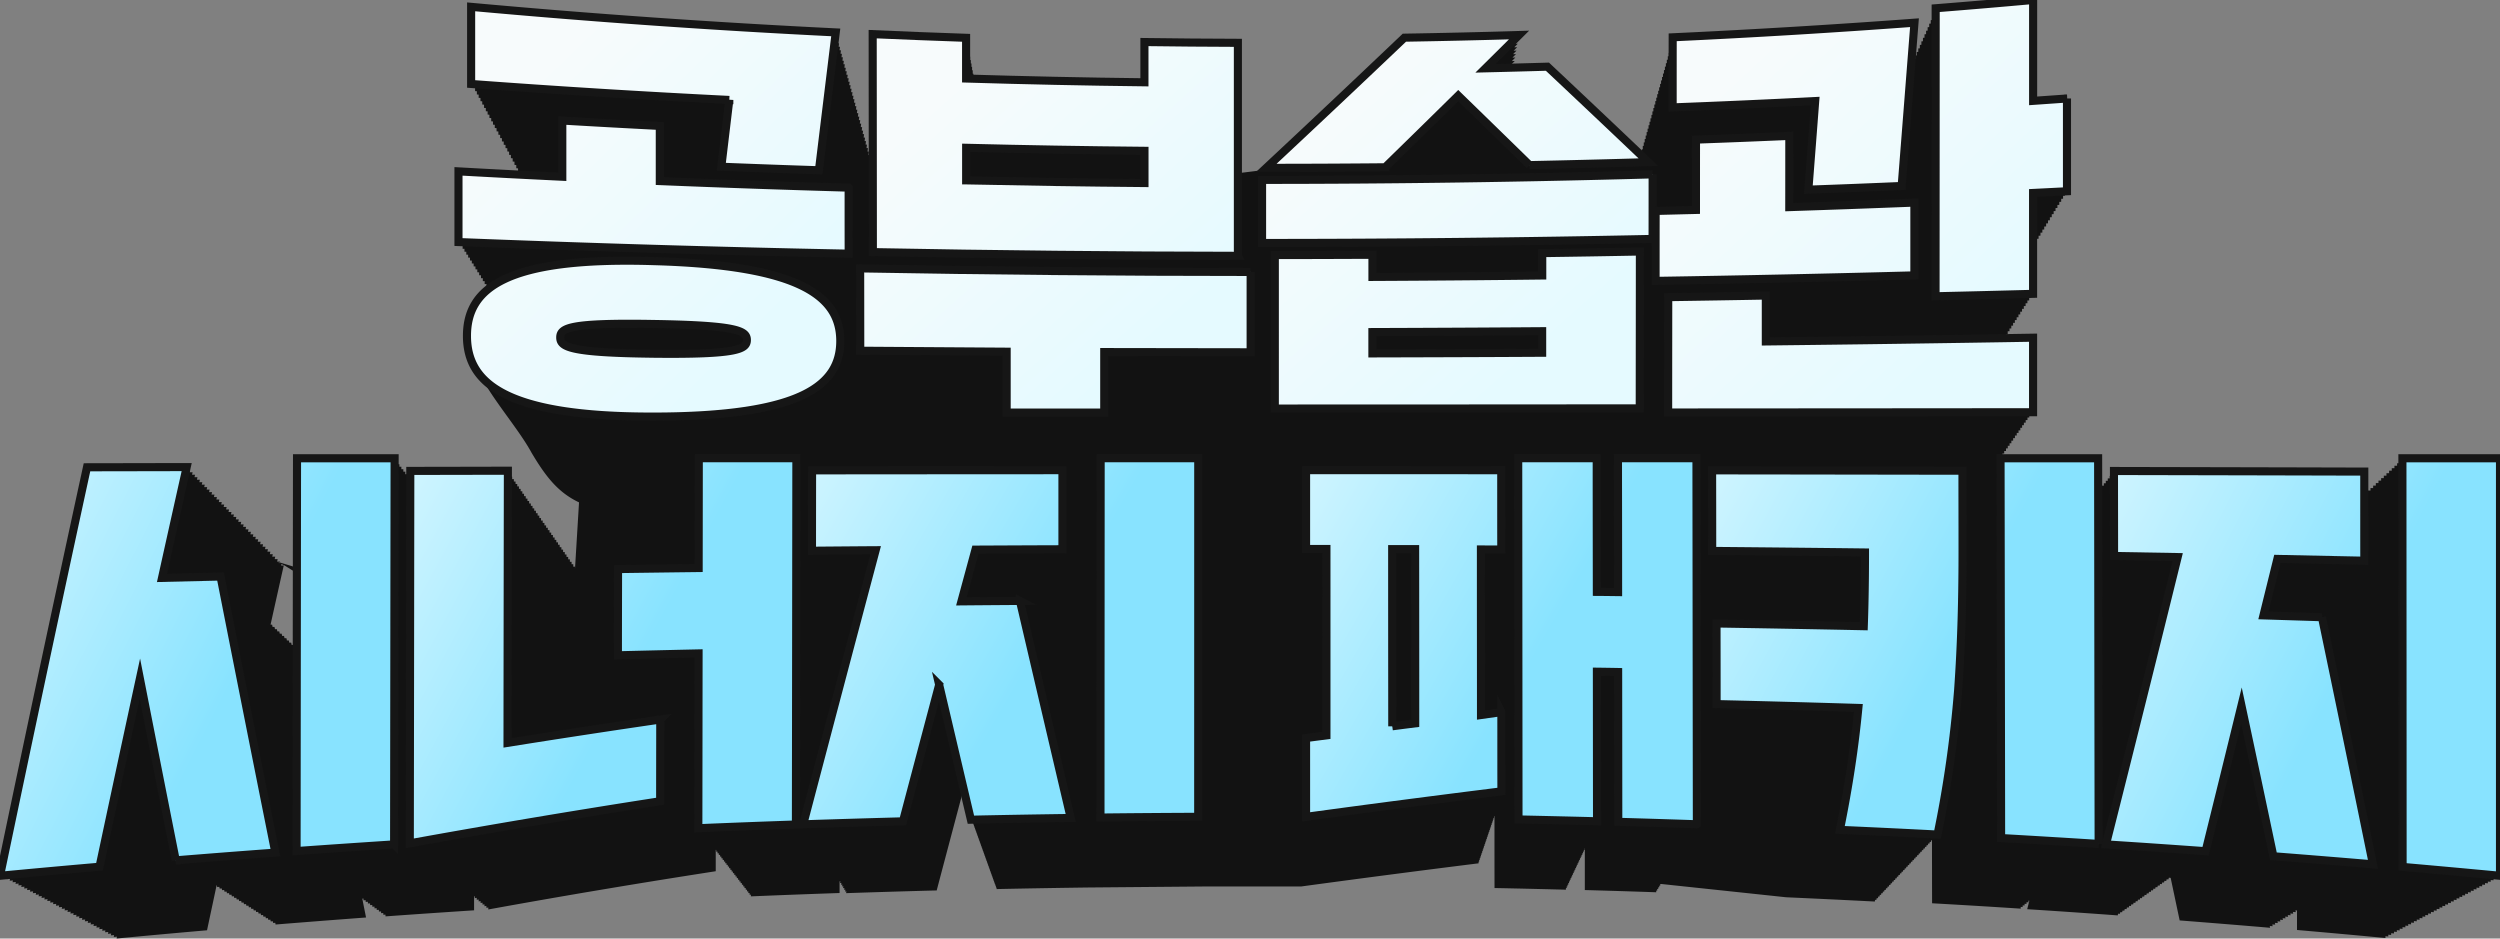 <svg xmlns="http://www.w3.org/2000/svg" width="309" height="116" fill="none"><rect width="100%" height="100%" fill="#808080" stroke="none"/><path fill="#121212" d="M296.938 56.642v.307h-.329v.307h-.329v.307h-.329v.306h-.329v.307h-.329v.307h-.329v.306h-.328v.307h-.329v.307h-.329v.307h-.329v.306h-.329v.307h-.329v.307h-.329v.307h-.329v.306h-.147v-2.948c-10.315-.028-20.63-.056-30.94-.074v.302h-.244v.3h-.244v.302h-.243v.3h-.244v.302h-.244v.3h-.244v.302h-.244v.3h-.221v-3.998h-12.045v-.255h.222v-.319h.221v-.318h.221v-.318h.221v-.318h.221v-.318h.221v-.318h.221v-.318h.222v-.318h.221v-.318h.221v-.318h.221v-.319h.221v-.318h.221v-.318h.222v-.318h.221v-.318h.221v-.318h.221v-.318h.221v-9.213c-1.185.023-2.364.034-3.55.057v-.17h.221v-.347h.222v-.347h.221v-.346h.221v-.347h.221v-.346h.221v-.347h.221v-.346h.222v-.347h.221v-.346h.221v-.347h.221v-.346h.221v-.347h.221v-.346h.222v-.347h.221v-.346h.221V30.65h.028v-.37c.08 0 .153-.005.233-.01v-.37c.079 0 .153-.005.232-.011v-.37c.08 0 .153-.005.233-.01v-.37c.079 0 .153-.005.232-.011v-.37c.08 0 .153-.005.233-.01v-.37c.079 0 .153-.006.232-.011v-.37c.08 0 .153-.005.233-.01v-.37c.079 0 .153-.006.232-.012v-.369c.08 0 .153-.005.233-.011v-.37c.079 0 .153-.005.232-.01v-.37c.08 0 .153-.006.233-.011v-.37c.079 0 .153-.005.232-.01v-.37c.08 0 .153-.006.233-.011v-.37c.079 0 .153-.005.232-.01v-.37c.08 0 .153-.006.233-.011v-.37c.079 0 .153-.005.232-.011v-.37c.08 0 .153-.005.233-.01v-.37c.079 0 .153-.006.232-.011V12.332c-1.395.102-2.79.198-4.19.295V.159c-4.015.364-8.03.704-12.045 1.022v.42c-.063 0-.131.012-.193.018v.42c-.062 0-.13.012-.193.017v.42c-.062 0-.13.012-.193.018v.42c-.062 0-.13.011-.192.017v.42c-.063 0-.131.012-.193.017v.42c-.063 0-.131.012-.193.018v.42c-.062 0-.13.011-.193.017v.42c-.062 0-.13.012-.193.017v.42c-.062 0-.13.012-.192.018v.42c-.063 0-.131.011-.193.017v.42c-.063 0-.131.012-.193.018v.42c-.062 0-.13.011-.193.017v.42c-.062 0-.13.012-.193.017v.42c-.062 0-.13.012-.192.018v.42c-.063 0-.131.011-.193.017v.42c-.04 0-.074.006-.114.012.136-1.716.273-3.425.403-5.146a1093.81 1093.81 0 0 1-29.885 1.806v.42c-.04 0-.079 0-.119.006v.42c-.04 0-.079 0-.119.006v.42c-.04 0-.079 0-.119.006v.42c-.04 0-.08 0-.119.006v.42c-.04 0-.08 0-.119.006v.42c-.04 0-.08 0-.119.006v.42c-.04 0-.08 0-.119.006v.42c-.04 0-.08 0-.12.006v.42c-.039 0-.079 0-.119.006v.42c-.039 0-.079 0-.119.006v.42c-.039 0-.079 0-.119.006v.42c-.04 0-.079 0-.119.006v.42c-.04 0-.079 0-.119.006v.42c-.04 0-.079 0-.119.006v.42c-.04 0-.079 0-.119.006v.42c-.04 0-.08 0-.119.006v.42c-.04 0-.08 0-.119.006v.42c-.04 0-.08 0-.119.006v.42c-.04 0-.08 0-.12.006v.42c-.039 0-.079 0-.119.006v.42c-.039 0-.079 0-.119.006v.42c-.039 0-.079 0-.119.006v.42c-.039 0-.079 0-.119.006v.42c-.04 0-.079 0-.119.006v.42c-.04 0-.079 0-.119.006v.42c-.04 0-.079 0-.119.006v.42c-.04 0-.08 0-.119.006v.42c-.04 0-.08 0-.119.006v.42c-.04 0-.08 0-.119.006v.42c-.04 0-.08 0-.119.006v.42c-.04 0-.08 0-.12.006v.42c-.039 0-.079 0-.119.006v.42c-.039 0-.079 0-.119.006v.42c-5.279-3.595-8.846-12.007-15.923-10.724l.193-.193c-.12 0-.244.006-.363.012.147-.148.295-.29.436-.438-.119 0-.244.006-.363.012.148-.148.295-.29.437-.438-.119 0-.244.006-.363.012.148-.148.295-.29.437-.438-.119 0-.244.006-.363.012.147-.148.295-.29.436-.438-.119 0-.243.006-.362.012.147-.148.294-.29.436-.438-.119 0-.244.006-.363.012.148-.148.295-.29.437-.438-.119 0-.244.006-.363.012.147-.148.295-.29.437-.438-.119 0-.244.006-.363.012.147-.148.295-.29.436-.438-.119 0-.243.006-.363.012.148-.148.295-.29.437-.438-18.039-1.72-18.872 5.845-31.234 16.416h.408c-.029.028-.057.057-.091.085l-.323-.08-3.391.42V5.465a988.62 988.62 0 0 1-11.552-.096v4.976c-7.054-.086-14.108-.239-21.163-.444v-.374h-.079v-.42h-.08v-.421h-.079v-.42h-.079v-.42h-.08v-.421h-.079v-.42h-.08v-.42h-.079v-.421h-.079v-.42h-.08v-.42h-.079v-.421c-3.851-.13-7.695-.284-11.546-.454 0 5.623.012 11.246.017 16.87h-.051l.051-.42c-.056 0-.113-.006-.17-.012l.051-.42c-.057 0-.113-.006-.17-.012l.051-.42c-.057 0-.113-.006-.17-.011l.051-.42c-.057 0-.113-.007-.17-.012l.051-.42a1.6 1.6 0 0 1-.17-.012l.051-.42a1.6 1.6 0 0 1-.17-.012l.051-.42c-.057 0-.114-.006-.17-.011l.051-.42c-.057 0-.114-.006-.171-.012.018-.136.035-.278.052-.42-.057 0-.114-.006-.171-.012l.051-.42c-.056 0-.113-.006-.17-.011l.051-.42c-.056 0-.113-.006-.17-.012l.051-.42c-.056 0-.113-.006-.17-.012l.051-.42c-.057 0-.113-.006-.17-.011l.051-.42c-.057 0-.113-.006-.17-.012l.051-.42c-.057 0-.113-.006-.17-.012l.051-.42c-.057 0-.113-.006-.17-.011l.051-.42a1.6 1.6 0 0 1-.17-.012l.051-.42a1.6 1.6 0 0 1-.17-.012l.051-.42a1.6 1.6 0 0 1-.17-.012l.051-.42c-.057 0-.114-.006-.171-.011l.051-.42c-.056 0-.113-.006-.17-.012l.051-.42c-.056 0-.113-.006-.17-.012l.051-.42c-.056 0-.113-.006-.17-.011l.051-.42c-.056 0-.113-.006-.17-.012l.051-.42c-.057 0-.113-.006-.17-.012l.051-.42c-.057 0-.113-.006-.17-.011l.051-.42c-.057 0-.113-.006-.17-.012l.051-.42a1.6 1.6 0 0 1-.17-.012l.051-.42c-.057 0-.114-.006-.17-.011l.051-.42a1.6 1.6 0 0 1-.17-.012l.051-.42a1.6 1.6 0 0 1-.17-.012l.051-.42c-.057 0-.114-.006-.171-.012l.051-.42c-.056 0-.113-.006-.17-.011l.051-.42c-.056 0-.113-.006-.17-.012l.051-.42c-.056 0-.113-.006-.17-.012l.051-.42c-.056 0-.113-.006-.17-.011l.051-.42c-.057 0-.113-.006-.17-.012l.051-.42c-.057 0-.113-.006-.17-.012l.051-.42c-.057 0-.113-.006-.17-.011l.051-.42A1080.37 1080.37 0 0 1 58.278.904v9.531c.074 0 .148.012.221.018v.397c.074 0 .148.011.222.017v.398c.073 0 .147.011.22.017v.397c.075 0 .148.012.222.017v.398c.074 0 .147.011.221.017v.398c.074 0 .148.011.221.017v.397c.074 0 .148.012.222.017v.398c.073 0 .147.011.22.017v.398c.074 0 .148.011.222.017v.397c.074 0 .147.012.221.017v.398c.074 0 .147.011.221.017v.398c.074 0 .148.01.221.017v.397c.074 0 .148.012.221.017v.398c.074 0 .148.011.222.017v.397c.073 0 .147.012.22.018v.397c.075 0 .148.012.222.017v.398c.074 0 .147.011.221.017v.398c.074 0 .148.01.221.016v.398c.074 0 .148.012.221.017v.398c.074 0 .148.011.222.017v.397c.073 0 .147.012.22.017v.398c.074 0 .148.011.222.017v.398c.074 0 .147.011.221.017v.397c.074 0 .148.012.221.017v.398c.074 0 .148.011.221.017v.398c.074 0 .148.011.221.017v.397c.074 0 .148.012.222.017v.398c.073 0 .147.011.22.017v.046c-2.58-.131-5.165-.256-7.745-.398v8.736c.073 0 .147 0 .226.006v.358c.074 0 .148 0 .227.005v.358c.074 0 .148 0 .227.006v.358c.074 0 .148 0 .227.005v.358c.074 0 .147 0 .227.006v.358c.073 0 .147 0 .227.005v.358c.073 0 .147 0 .226.006v.358c.074 0 .148 0 .227.005v.358c.074 0 .148 0 .227.006v.358c.074 0 .148 0 .227.005v.358c.074 0 .147 0 .227.006v.358c.073 0 .147 0 .227.005v.358c.073 0 .147 0 .226.006v.358c.074 0 .148 0 .227.006v.357c.074 0 .148 0 .227.006v.358c.074 0 .148 0 .227.005v.358h.011c-6.986 6.487 2.093 14.178 5.33 20.12 1.804 3.038 3.318 4.93 5.87 6.14l-.5 8.247v-.3h-.209v-.302h-.21v-.3h-.21v-.302h-.21v-.3h-.21v-.302h-.209v-.301h-.21v-.301h-.21v-.301h-.21v-.301h-.21v-.301h-.21v-.301h-.209v-.301h-.21v-.301h-.21v-.301h-.21v-.302h-.21v-.3H67.5v-.302h-.21v-.3h-.21v-.302h-.21v-.3h-.21v-.302h-.21v-.3h-.209v-.302h-.21v-.3h-.21v-.302h-.21v-.301h-.21v-.301h-.209v-.301h-.21v-.301h-.21v-.301h-.21v-.301h-.21v-.301h-.21v-.301h-.209v-.301h-.21v-.301h-.21v-.302h-.21v-.3h-.21v-.302h-.209v-.3c-4.02.005-8.041.016-12.062.022v.886h-.238v-.306h-.244v-.307h-.243V58.3h-.244v-.307h-.244v-.306h-.244v-.307h-.244v-.307h-.244v-.307H36.815c0 4.476-.012 8.952-.017 13.428l-2.2-.67c.005-.034.016-.068.022-.108h-.369l.068-.307h-.368l.068-.306h-.369l.068-.307h-.368l.068-.307h-.369l.068-.307h-.368l.068-.306h-.369l.068-.307h-.368l.068-.307h-.369l.068-.306h-.369l.069-.307h-.37c.024-.102.046-.205.069-.307h-.369l.068-.307h-.368l.068-.306h-.369l.068-.307h-.368l.068-.307h-.369l.068-.307h-.368l.068-.306h-.369l.068-.307h-.369l.069-.307h-.37l.069-.306h-.369l.068-.307h-.368l.068-.307h-.369l.068-.307h-.368l.068-.306h-.369l.068-.307h-.368l.068-.307h-.369l.068-.307h-.368l.068-.306h-.369l.068-.307h-.369l.069-.307h-.37c.024-.102.046-.204.069-.307h-.369l.068-.306h-.368l.068-.307h-.369l.068-.307h-.368l.068-.306h-.369l.068-.307h-.368l.068-.307h-.369l.068-.307c-4.106.006-8.217.017-12.323.023a6085.254 6085.254 0 0 0-10.75 50.492l.402-.034a2.731 2.731 0 0 0-.045.227l.403-.034a2.732 2.732 0 0 0-.046.227l.403-.034a2.732 2.732 0 0 0-.045.227l.402-.034c-.017.074-.034.148-.045.227l.402-.034c-.017.074-.034.148-.045.228l.403-.034a2.577 2.577 0 0 0-.046.227l.403-.034a2.574 2.574 0 0 0-.045.227l.402-.034c-.017.074-.034.147-.045.227l.402-.034c-.017.074-.034.148-.045.227l.403-.034c-.017.074-.034.148-.046.227l.403-.034a2.728 2.728 0 0 0-.045.227l.402-.034a2.732 2.732 0 0 0-.045.227l.402-.034c-.017.074-.034.148-.045.228l.403-.034a2.577 2.577 0 0 0-.046.227l.403-.034a2.574 2.574 0 0 0-.045.227l.402-.034c-.017.074-.034.147-.045.227l.402-.034c-.017.074-.034.148-.045.227l.403-.034c-.017.074-.034.148-.046.227l.403-.034a2.728 2.728 0 0 0-.045.227l.402-.034a2.732 2.732 0 0 0-.045.227l.403-.034c-.017.074-.034.148-.046.228l.403-.034a2.58 2.58 0 0 0-.046.227l.403-.034a2.577 2.577 0 0 0-.045.227l.402-.034c-.017.074-.034.147-.045.227l.403-.034c-.017.074-.034.148-.046.227l.403-.034c-.017.074-.034.148-.046.227l.403-.034c-.017.074-.034.148-.045.227l.402-.034c-.017.074-.034.148-.045.227l.403-.034a2.704 2.704 0 0 0-.046.228l.403-.034a2.53 2.53 0 0 0-.046.227l.403-.034a2.603 2.603 0 0 0-.045.227l.402-.034c-.017.074-.034.147-.045.227l.403-.034c-.017.074-.034.148-.046.227l.403-.034a2.761 2.761 0 0 0-.046.227l.403-.034c-.017.074-.034.148-.045.227l.402-.034c-.017.074-.034.148-.045.227l.403-.034a2.627 2.627 0 0 0-.046.228l.403-.034a2.603 2.603 0 0 0-.046.227l.403-.034a2.566 2.566 0 0 0-.045.227l.402-.034c-.017.074-.034.147-.045.227 3.726-.352 7.446-.693 11.172-1.017.396-1.863.793-3.703 1.185-5.561h.034c.011.069.028.142.04.216a3.3 3.3 0 0 0 .26-.023c.012.069.029.142.04.216.085-.005.176-.011.26-.022.012.068.03.142.04.215a3.82 3.82 0 0 0 .261-.022c.012.068.029.142.04.216.085-.006.176-.012.26-.023.012.068.03.142.04.216.086-.006.176-.012.261-.023.012.068.029.142.04.216.085-.006.176-.012.261-.023.011.068.028.142.04.216.085-.006.175-.011.26-.023.012.068.029.142.04.216.085-.006.176-.011.261-.023.011.069.028.142.04.216.085-.005.176-.011.26-.023.012.069.029.142.04.216.085-.005.176-.011.261-.022.012.068.029.142.04.215a3.82 3.82 0 0 0 .26-.022c.012.068.03.142.04.216.085-.006.176-.012.261-.023.012.068.029.142.04.216.085-.006.176-.012.26-.023.012.068.03.142.04.216.086-.006.176-.012.261-.023.012.068.029.142.04.216.085-.006.176-.011.26-.023.012.068.03.142.04.216.086-.006.176-.011.261-.023.012.069.029.142.04.216.085-.005.176-.011.261-.023.011.069.028.142.04.216.085-.005.175-.011.26-.022.012.068.029.142.04.215a3.82 3.82 0 0 0 .261-.022c.012.068.029.142.04.216.085-.006.176-.012.26-.023.012.068.029.142.04.216.085-.006.176-.012.261-.023.012.068.029.142.04.216.085-.006.176-.012.26-.023.012.068.03.142.04.216.085-.006.176-.011.261-.023.012.068.029.142.04.216.085-.006.176-.011.26-.023.012.069.03.142.04.216 3.726-.301 7.452-.591 11.183-.869-.153-.772-.312-1.556-.465-2.329.051 0 .097-.005.148-.011v.216l.272-.017v.216l.272-.017v.215l.272-.017v.216l.273-.017v.216l.272-.017v.216l.272-.017v.216l.272-.017v.215l.272-.017v.216l.273-.017v.216l.272-.017v.216c3.652-.261 7.298-.511 10.95-.75v-1.721c.028 0 .062-.011.09-.017v.238c.08-.017.16-.028.239-.039v.238a3.28 3.28 0 0 1 .238-.039v.238c.08-.017.159-.028.238-.04v.239c.08-.017.159-.029.238-.04v.239c.08-.017.16-.029.238-.04v.239c.08-.018.16-.029.239-.04v.238c.08-.017.159-.028.238-.039v.238a1094.39 1094.39 0 0 1 28.11-4.726v-2.63h.062v.21c.051 0 .102 0 .159-.005v.21c.051 0 .102 0 .159-.006v.21c.05 0 .102 0 .159-.005v.21c.05 0 .102 0 .158-.006v.21c.051 0 .102 0 .16-.005v.21c.05 0 .101 0 .158-.006v.21c.05 0 .102 0 .159-.005v.21c.05 0 .102 0 .158-.006v.21c.051 0 .102 0 .16-.005v.21c.05 0 .101 0 .158-.006v.21c.051 0 .102 0 .159-.005v.21c.05 0 .102 0 .159-.006v.21c.05 0 .102 0 .158-.005v.21c.051 0 .102 0 .16-.006v.21c.05 0 .101 0 .158-.005v.21c.05 0 .102 0 .159-.006v.21c.05 0 .102 0 .159-.005v.21c.05 0 .102 0 .158-.006v.21c.051 0 .102 0 .159-.005v.21c.051 0 .102 0 .159-.006v.21c.05 0 .102 0 .159-.005v.21c.05 0 .102 0 .158-.006v.21c.051 0 .102 0 .16-.006v.211c.05 0 .101 0 .158-.006v.21c.051 0 .102 0 .159-.006v.211c.05 0 .102 0 .159-.006v.21c.05 0 .102 0 .158-.006v.211c3.652-.154 7.31-.29 10.962-.415v-1.448h.102a3.74 3.74 0 0 1-.057.21h.182c-.017.068-.034.136-.057.21h.181c-.017.068-.034.136-.056.21h.181c-.017.068-.034.136-.057.21h.182c-.017.068-.034.136-.057.21h.182a3.547 3.547 0 0 1-.057.211h.181a4.79 4.79 0 0 1-.056.21c3.737-.125 7.468-.239 11.205-.335 1.134-4.3 2.274-8.577 3.408-12.855.352 1.5.703 3.005 1.061 4.505h.028c.017.068.034.136.045.204h.029c.017.068.034.137.045.205h.029c.017.068.034.136.045.204h.028c.017.068.034.137.046.205h.028c.017.068.034.136.045.204h.029c.017.068.034.136.045.205h.028c.017.068.034.136.046.204h.028c.017.068.034.136.045.205h.029c.017.068.034.136.045.204h.029c.017.068.034.136.045.205h.028c.017.068.034.136.046.204h.028c.017.068.034.136.045.205h.029c.017.068.034.136.045.204h.028c.017.068.034.136.046.205h.028c.017.068.034.136.046.204h.028c.017.068.034.136.045.204h.029c.017.069.034.137.045.205h.028c.017.068.034.136.046.204h.028c.017.069.034.137.045.205h.029c.017.068.034.136.045.204h.028c.017.069.034.137.046.205h.028c.017.068.034.136.046.204h.028c.017.069.034.137.045.205h.029c.017.068.034.136.045.204h.028c.017.069.034.137.046.205h.028c.017.068.034.136.045.204h.029c.017.069.034.137.045.205h.029c.017.068.034.136.045.204h.028c.017.068.034.137.046.205h.028c.017.068.034.136.045.204h.029c.017.068.034.137.045.205h.028c.017.068.034.136.046.204h.028c.017.068.034.137.045.205h.029c.017.068.034.136.045.204h.029c.017.068.034.137.045.205h.028c.017.068.034.136.046.204h.028c.017.068.034.137.045.205H123c.017.068.034.136.045.204h.028c.017.068.034.136.046.205h.028c.017.068.034.136.046.204 3.737-.079 7.468-.142 11.205-.193l14.307-.125h12.113a1953.1 1953.1 0 0 1 21.934-2.863v-.204c.023 0 .046-.006.074-.012v-.204c.023 0 .046-.006.074-.011v-.205c.023 0 .045-.006.074-.011v-.205c.022 0 .045-.005.073-.011v-.205c.023 0 .046-.005.074-.011v-.204c.023 0 .045-.006.074-.012v-.204c.022 0 .045-.006.074-.012v-.204c.022 0 .045-.006.073-.012v-.204c.023 0 .046-.006.074-.011v-.205c.023 0 .045-.006.074-.011v-.205c.022 0 .045-.005.073-.011v-.205c.023 0 .046-.005.074-.011v-.204c.023 0 .045-.006.074-.012v-.204c.023 0 .045-.006.074-.012v-.204c.022 0 .045-.006.073-.011v-.205c.023 0 .046-.006.074-.011v-.205c.023 0 .045-.005.074-.011v-.205c.022 0 .045-.005.073-.011v-.204c.023 0 .046-.006.074-.012v-.204c.023 0 .046-.006.074-.012v-.204c.023 0 .045-.006.074-.012v-.204c.022 0 .045-.006.073-.011v-.205c.023 0 .046-.006.074-.011v-.205c.023 0 .045-.005.074-.011v-.205c.022 0 .045-.005.073-.011v-.204c.023 0 .046-.006.074-.012v-.204c.017 0 .034 0 .051-.006 0 2.959 0 5.924.006 8.884 2.943.057 5.88.13 8.824.204v-.204h.096v-.205h.096v-.204h.097v-.205h.096v-.204h.097v-.205h.096v-.204h.096v-.205h.097v-.204h.096v-.205h.097v-.204h.096v-.204h.096v-.205h.097v-.204h.096v-.205h.097v-.204h.096v-.205h.096v-.204h.097v-.205h.096v-.204h.097v-.205h.096v-.204h.096v-.205h.097v-.204h.096v-.205h.023v5.163c2.943.08 5.886.171 8.824.273v-.204h.124v-.205h.125v-.204h.125v-.205h.125v-.204h.124l15.431 1.641c3.652.165 7.309.341 10.961.528.017-.068.028-.136.04-.21.051 0 .102 0 .153.006.017-.068.028-.136.04-.21.051 0 .102 0 .153.006.017-.069.028-.137.039-.211.051 0 .103 0 .154.006.017-.068.028-.136.039-.21.051 0 .102 0 .153.006.017-.069.029-.137.04-.211.051 0 .102 0 .153.006.017-.068.029-.136.04-.21.051 0 .102 0 .153.006.017-.069.028-.137.04-.211.051 0 .102 0 .153.006.017-.068.028-.136.039-.21.051 0 .103 0 .154.006.017-.069.028-.137.039-.211.051 0 .102 0 .153.006.017-.068.029-.136.04-.21.051 0 .102 0 .153.006.017-.069.029-.137.04-.211.051 0 .102 0 .153.006.017-.068.028-.136.04-.21.051 0 .102 0 .153.006.017-.068.028-.137.039-.21.052 0 .103 0 .154.005.017-.068.028-.136.039-.21.051 0 .102 0 .153.006.017-.068.029-.137.04-.21.051 0 .102 0 .153.005.017-.068.029-.136.04-.21.051 0 .102 0 .153.006.017-.068.028-.137.04-.21.051 0 .102 0 .153.005.017-.068.028-.136.04-.21.051 0 .102 0 .153.006.017-.068.028-.137.039-.21.051 0 .102 0 .153.005.017-.068.029-.136.04-.21.051 0 .102 0 .153.006.017-.068.029-.137.04-.21.051 0 .102 0 .153.005.017-.068.028-.136.04-.21.051 0 .102 0 .153.006.017-.068.028-.136.04-.21.051 0 .102 0 .153.005.017-.068.028-.136.039-.21.051 0 .102 0 .153.006.017-.068.029-.136.04-.21.051 0 .102 0 .153.005.017-.068.029-.136.04-.21.051 0 .102 0 .153.006.017-.068.028-.136.04-.21.051 0 .102 0 .153.005.017-.068.028-.136.04-.21.051 0 .102 0 .153.006.017-.068.028-.136.039-.21.051 0 .102 0 .153.005.018-.068.029-.136.04-.21.051 0 .102 0 .153.006.017-.068.029-.136.04-.21.051 0 .102 0 .153.005.017-.068.028-.136.04-.21.051 0 .102 0 .153.006.017-.068.028-.136.04-.21.051 0 .102 0 .153.005.017-.068.028-.136.039-.21.051 0 .102 0 .154.006.017-.068.028-.136.039-.21.051 0 .102 0 .153.006.017-.069.029-.137.04-.211.051 0 .102 0 .153.006.017-.068.028-.136.04-.21h.085c0 2.596.006 5.197.011 7.793 3.652.205 7.304.426 10.956.665v-.211c.08 0 .159.012.238.017v-.21c.08 0 .159.012.238.017v-.21c.08 0 .159.012.239.017v-.21c.079 0 .158.011.238.017v-.21c.04 0 .074 0 .113.006-.09.346-.176.698-.266 1.045 3.731.238 7.457.494 11.188.767l.051-.211c.074 0 .148.012.221.017l.051-.21c.074 0 .148.012.222.017l.051-.21c.073 0 .147.012.221.017l.051-.21c.073 0 .147.011.221.017l.051-.21c.074 0 .147.011.221.017l.051-.21c.074 0 .148.011.221.017l.051-.21c.074 0 .148.011.221.017l.052-.21c.073 0 .147.011.221.017l.051-.211c.073 0 .147.012.221.017l.051-.21c.074 0 .147.012.221.017l.051-.21c.074 0 .148.012.221.017l.051-.21c.074 0 .148.011.221.017l.051-.21c.074 0 .148.011.222.017l.051-.21c.073 0 .147.011.221.017l.051-.21c.074 0 .147.011.221.017l.051-.21c.074 0 .148.011.221.017l.051-.211c.074 0 .148.012.221.017l.051-.21c.074 0 .148.012.222.017l.051-.21c.073 0 .147.012.221.017l.051-.21c.074 0 .147.011.221.017l.051-.21c.074 0 .148.011.221.017l.051-.21c.074 0 .148.011.221.017l.051-.21c.074 0 .148.011.222.017l.051-.21c.073 0 .147.011.221.017v-.017c.374 1.76.743 3.516 1.117 5.276 3.726.29 7.451.591 11.177.909-.017-.074-.028-.147-.045-.221.119.011.243.017.363.028-.017-.074-.029-.148-.046-.221.119.011.244.017.363.028-.017-.074-.028-.148-.045-.222.119.012.244.017.363.029-.017-.074-.029-.148-.046-.222.119.012.244.017.363.029-.017-.074-.028-.148-.045-.222.119.012.244.017.363.029-.017-.074-.029-.148-.046-.222.12.011.244.017.363.028-.017-.073-.028-.147-.045-.221.119.011.244.017.363.028-.017-.073-.028-.147-.045-.221.119.011.243.017.363.028-.017-.074-.029-.147-.046-.221.119.011.244.017.363.028-.017-.074-.028-.148-.045-.221.119.011.244.017.363.028-.017-.074-.029-.148-.046-.222.063 0 .131.012.193.017v2.409c3.646.318 7.293.647 10.933.994v-.222l.352.034v-.221l.352.034v-.222l.351.035v-.222l.352.034v-.221c.119.011.238.022.351.034v-.222l.352.034v-.221c.119.011.238.022.351.034v-.222l.352.034v-.221l.352.034v-.222l.351.034v-.221l.352.034v-.222l.351.035v-.222l.352.034v-.221l.352.034v-.222l.351.034v-.221l.352.034v-.222l.351.034v-.221l.352.034v-.222l.351.034v-.221l.352.034v-.222l.352.035v-.222l.351.034v-.221l.352.034v-.222l.351.034v-.221c.119.011.239.022.352.034v-.222l.352.034v-.221l.351.034v-.222l.352.034v-.221l.351.034v-.222l.352.035v-.222l.352.034v-.221c.119.011.238.022.351.034v-.222l.352.034v-.221c.119.011.238.022.351.034v-.222l.352.034v-.221l.351.034v-.222l.352.034v-.221l.352.034v-.222l.351.035v-.222l.352.034V56.864H296.83l.108-.222ZM34.796 69.695l.323.205h-.369c.017-.068.029-.136.046-.205Zm-.165-.102h-.181c.005-.034.017-.068.022-.102l.16.102Zm2.008 10.679c-.017-.091-.034-.188-.057-.279h-.238c-.017-.09-.034-.187-.057-.278h-.238c-.017-.09-.034-.187-.057-.278h-.238c-.017-.091-.034-.188-.057-.278h-.238c-.017-.091-.034-.188-.056-.279h-.239c-.017-.09-.034-.187-.056-.278h-.238c-.017-.091-.034-.188-.057-.278h-.238c-.017-.091-.034-.188-.057-.279h-.238c-.017-.09-.034-.187-.057-.278h-.238c-.017-.091-.034-.188-.057-.278h-.238c-.017-.091-.034-.188-.057-.279h-.193c.55-2.46 1.095-4.924 1.645-7.373l1.576.989c0 3.13-.005 6.26-.01 9.389h-.046l.034.057Z"/><path fill="url(#a)" stroke="#161616" stroke-miterlimit="10" d="M104.892 23.198c0 2.72 0 5.436.006 8.156-16.083-.323-32.165-.8-48.23-1.437v-8.736c4.276.239 8.557.46 12.833.665v-6.947c4.014.239 8.035.46 12.05.665v6.816c7.775.324 15.555.59 23.335.812l.006.006Zm-24.1 28.293c-18.408.034-23.075-4.175-23.075-9.975 0-5.81 4.661-9.804 23.063-9.241 18.401.51 23.08 4.464 23.08 9.877 0 5.402-4.662 9.316-23.069 9.339Zm-22.56-41.113V.846a1077.687 1077.687 0 0 0 45.066 3.159c-.691 5.668-1.389 11.348-2.081 17.04-4.02-.13-8.04-.278-12.061-.437.328-2.755.657-5.505.986-8.254a1300.688 1300.688 0 0 1-31.91-1.976ZM80.78 40.045c-10.383-.176-11.534.488-11.534 1.664s1.156 1.892 11.534 2.011c10.383.114 11.534-.556 11.534-1.693 0-1.141-1.157-1.817-11.54-1.982h.006Z"/><path fill="url(#b)" stroke="#161616" stroke-miterlimit="10" d="M154.579 33.61v9.934c-6.034 0-12.067-.011-18.095-.028v7.48h-12.062V43.47c-6.034-.028-12.062-.068-18.095-.12 0-3.39-.006-6.787-.012-10.178 16.082.29 32.176.438 48.264.443v-.006Zm-1.576-1.989c-15.039-.017-30.084-.17-45.117-.46-.006-8.98-.017-17.96-.023-26.94 3.845.17 7.696.323 11.546.454v5.032c7.349.222 14.693.381 22.042.466V5.197c3.851.051 7.701.086 11.552.097V31.62Zm-33.583-9.326c7.344.153 14.693.267 22.037.329v-3.982c-7.349-.068-14.693-.193-22.042-.375v4.028h.005Z"/><path fill="url(#c)" stroke="#161616" stroke-miterlimit="10" d="M204.266 21.55c0 2.659 0 5.323-.006 7.981-16.087.335-32.175.5-48.269.5v-7.799c16.094 0 32.187-.227 48.275-.681Zm-33.055-.874c-4.899.045-9.799.068-14.693.068a2333.318 2333.318 0 0 0 17.064-16.086c4.723-.08 9.447-.188 14.171-.33-1.384 1.38-2.767 2.75-4.151 4.118 2.552-.062 5.109-.13 7.661-.204 4.162 3.913 8.319 7.838 12.476 11.798-4.894.142-9.794.267-14.688.369a5695.246 5695.246 0 0 0-8.812-8.589c-3.011 2.971-6.022 5.92-9.033 8.856h.005Zm31.479 10.412c0 6.463-.012 12.928-.017 19.386-15.034.011-30.067.023-45.106.023V31.524c4.021 0 8.047-.017 12.068-.034v2.738c6.998-.035 13.99-.091 20.987-.176v-2.767a2148.8 2148.8 0 0 0 12.068-.199ZM169.629 43.68c6.992-.017 13.99-.04 20.982-.08v-2.663c-6.992.051-13.99.085-20.982.108v2.635Z"/><path fill="url(#d)" stroke="#161616" stroke-miterlimit="10" d="M209.62 17.256c3.844-.136 7.689-.29 11.54-.46 0 2.937 0 5.868-.006 8.804a2282 2282 0 0 0 15.464-.562v8.997c-10.661.285-21.322.512-31.989.682 0-2.88 0-5.765.006-8.645 1.662-.04 3.323-.085 4.985-.125 0-2.897 0-5.794.005-8.685l-.005-.006Zm-3.437 33.729c0-4.754.006-9.509.012-14.257 4.02-.057 8.041-.125 12.061-.199v5.674c11.013-.125 22.025-.278 33.032-.465v9.213c-15.033.017-30.066.023-45.105.034Zm28.864-27.997c-3.844.164-7.689.318-11.534.454.284-3.647.567-7.299.845-10.951-5.869.3-11.744.562-17.619.784 0-2.886 0-5.777.006-8.663 9.969-.465 19.927-1.068 29.884-1.806-.527 6.742-1.054 13.468-1.582 20.176v.006Zm20.432-10.815V23.64c-1.395.068-2.796.142-4.191.21v12.468c-4.02.108-8.035.21-12.056.3l.017-35.597c4.015-.318 8.03-.658 12.045-1.022v12.468c1.395-.097 2.79-.193 4.191-.295h-.006Z"/><path fill="url(#e)" stroke="#161616" stroke-miterlimit="10" d="M12.3 107.128c-4.1.358-8.2.727-12.3 1.119a6032.722 6032.722 0 0 1 10.752-50.491c4.105-.006 8.217-.017 12.322-.023-1.015 4.544-2.036 9.105-3.05 13.695l7.235-.17a9870.034 9870.034 0 0 0 6.777 34.126c-4.106.301-8.206.619-12.311.954a8340.703 8340.703 0 0 1-4.435-22.465 6870.867 6870.867 0 0 0-4.99 23.255Zm36.412-2.761c-4.02.262-8.036.534-12.056.824.017-16.183.034-32.366.056-48.548h12.062c-.023 15.91-.04 31.814-.062 47.724Z"/><path fill="url(#f)" stroke="#161616" stroke-miterlimit="10" d="M81.608 88.94c0 3.362-.012 6.73-.012 10.093a1213.514 1213.514 0 0 0-30.945 5.203c.023-15.342.04-30.69.063-46.032 4.02-.005 8.04-.017 12.061-.022-.017 11.212-.034 22.425-.045 33.638a1428.375 1428.375 0 0 1 18.884-2.886l-.006.006Zm16.774 12.968c-4.026.136-8.047.289-12.068.46.012-7.203.018-14.405.029-21.608-3.323.074-6.646.154-9.97.233 0-3.55.012-7.106.018-10.656 3.323-.045 6.646-.09 9.963-.13l.017-13.57h12.062c-.017 15.092-.034 30.178-.057 45.271h.006Z"/><path fill="url(#g)" stroke="#161616" stroke-miterlimit="10" d="M126.061 74.268c2.092 8.963 4.185 17.904 6.283 26.833-4.111.057-8.223.125-12.339.216-1.31-5.55-2.615-11.11-3.925-16.683a15921.54 15921.54 0 0 0-4.474 16.882c-4.111.108-8.222.233-12.334.369a11581.4 11581.4 0 0 1 8.96-33.877c-2.626.017-5.245.04-7.871.063 0-3.312.006-6.623.011-9.935 10.315-.011 20.631-.017 30.946-.022v9.775c-3.584.011-7.168.029-10.752.046-.579 2.13-1.157 4.26-1.735 6.395 2.415-.022 4.825-.04 7.241-.056l-.011-.006Zm22.031 26.691c-4.026.017-8.053.045-12.073.091.005-14.803.011-29.605.022-44.413h12.062c0 14.774 0 29.548-.006 44.322h-.005Z"/><path fill="url(#h)" stroke="#161616" stroke-miterlimit="10" d="M185.57 88.008c0 3.266 0 6.538.006 9.804-8.047 1.006-16.1 2.05-24.147 3.153v-9.742c.84-.113 1.679-.221 2.518-.33V67.85h-2.518v-9.741c8.042 0 16.083 0 24.124.011 0 3.266 0 6.538.006 9.804-.84 0-1.679-.005-2.518-.011 0 6.822.011 13.644.011 20.465l2.518-.357v-.012Zm-13.485 1.761a457.54 457.54 0 0 1 2.835-.363c0-7.18-.005-14.354-.011-21.534-.947 0-1.889-.005-2.836-.005 0 7.304.006 14.603.012 21.908v-.006Zm37.642 12.11c-3.238-.108-6.47-.21-9.708-.301l-.017-18.517c-.873-.017-1.747-.029-2.626-.04l.017 18.489c-3.238-.085-6.476-.159-9.708-.227l-.034-44.646h9.703c0 5.504.011 11.014.017 16.518.873.005 1.746.017 2.625.028 0-5.515-.011-11.03-.017-16.546h9.703l.051 45.237-.006.005Z"/><path fill="url(#i)" stroke="#161616" stroke-miterlimit="10" d="M227.409 102.572c1.094-5.402 1.82-10.23 2.285-15.07-5.841-.181-11.682-.34-17.523-.476 0-3.323-.005-6.64-.011-9.963 6.068.096 12.136.21 18.203.335.102-2.886.148-5.919.148-9.111-6.295-.074-12.589-.137-18.884-.193 0-3.317-.006-6.64-.011-9.958 10.315.012 20.63.029 30.945.046 0 3.078.011 6.157.011 9.23.012 6.413-.141 12.207-.55 17.932a144.591 144.591 0 0 1-2.546 17.808c-4.02-.211-8.041-.404-12.067-.58Zm31.989 1.738c-4.021-.255-8.042-.5-12.062-.727l-.068-46.94h12.061c.023 15.887.04 31.78.063 47.667h.006Z"/><path fill="url(#j)" stroke="#161616" stroke-miterlimit="10" d="M286.992 76.29a6992.7 6992.7 0 0 1 6.306 30.542c-4.1-.346-8.206-.681-12.306-.999a7288.417 7288.417 0 0 0-3.947-18.62 6034.743 6034.743 0 0 1-4.434 17.995c-4.106-.296-8.212-.58-12.317-.841a6934.631 6934.631 0 0 0 8.869-35.512l-7.866-.136c0-3.5-.011-7.004-.011-10.503 10.315.023 20.63.045 30.94.074 0 3.67 0 7.344.005 11.014l-10.746-.222c-.572 2.335-1.151 4.658-1.724 6.98 2.41.075 4.821.149 7.236.228h-.005ZM309 108.247c-4.009-.381-8.024-.744-12.039-1.097-.006-16.836-.017-33.672-.023-50.508H309v51.605Z"/><defs><linearGradient id="a" x1="74.457" x2="103.814" y1="1.338" y2="31.641" gradientUnits="userSpaceOnUse"><stop stop-color="#F7FBFC"/><stop offset="1" stop-color="#E5FAFF"/></linearGradient><linearGradient id="b" x1="124.117" x2="151.076" y1="4.675" y2="34.825" gradientUnits="userSpaceOnUse"><stop stop-color="#F7FBFC"/><stop offset="1" stop-color="#E5FAFF"/></linearGradient><linearGradient id="c" x1="173.797" x2="200.364" y1="4.777" y2="34.887" gradientUnits="userSpaceOnUse"><stop stop-color="#F7FBFC"/><stop offset="1" stop-color="#E5FAFF"/></linearGradient><linearGradient id="d" x1="223.387" x2="252.867" y1=".495" y2="32.367" gradientUnits="userSpaceOnUse"><stop stop-color="#F7FBFC"/><stop offset="1" stop-color="#E5FAFF"/></linearGradient><linearGradient id="e" x1="33.226" x2="-19.761" y1="126.998" y2="99.982" gradientUnits="userSpaceOnUse"><stop stop-color="#88E3FF"/><stop offset=".394" stop-color="#88E3FF"/><stop offset="1" stop-color="#CDF4FF"/></linearGradient><linearGradient id="f" x1="83.201" x2="32.628" y1="121.533" y2="94.147" gradientUnits="userSpaceOnUse"><stop stop-color="#88E3FF"/><stop offset=".394" stop-color="#88E3FF"/><stop offset="1" stop-color="#CDF4FF"/></linearGradient><linearGradient id="g" x1="132.537" x2="82.617" y1="118.327" y2="89.265" gradientUnits="userSpaceOnUse"><stop stop-color="#88E3FF"/><stop offset=".394" stop-color="#88E3FF"/><stop offset="1" stop-color="#CDF4FF"/></linearGradient><linearGradient id="h" x1="194.335" x2="144.687" y1="118.319" y2="89.725" gradientUnits="userSpaceOnUse"><stop stop-color="#88E3FF"/><stop offset=".394" stop-color="#88E3FF"/><stop offset="1" stop-color="#CDF4FF"/></linearGradient><linearGradient id="i" x1="244.166" x2="193.56" y1="121.631" y2="94.267" gradientUnits="userSpaceOnUse"><stop stop-color="#88E3FF"/><stop offset=".394" stop-color="#88E3FF"/><stop offset="1" stop-color="#CDF4FF"/></linearGradient><linearGradient id="j" x1="293.474" x2="240.53" y1="126.998" y2="100.042" gradientUnits="userSpaceOnUse"><stop stop-color="#88E3FF"/><stop offset=".394" stop-color="#88E3FF"/><stop offset="1" stop-color="#CDF4FF"/></linearGradient></defs></svg>